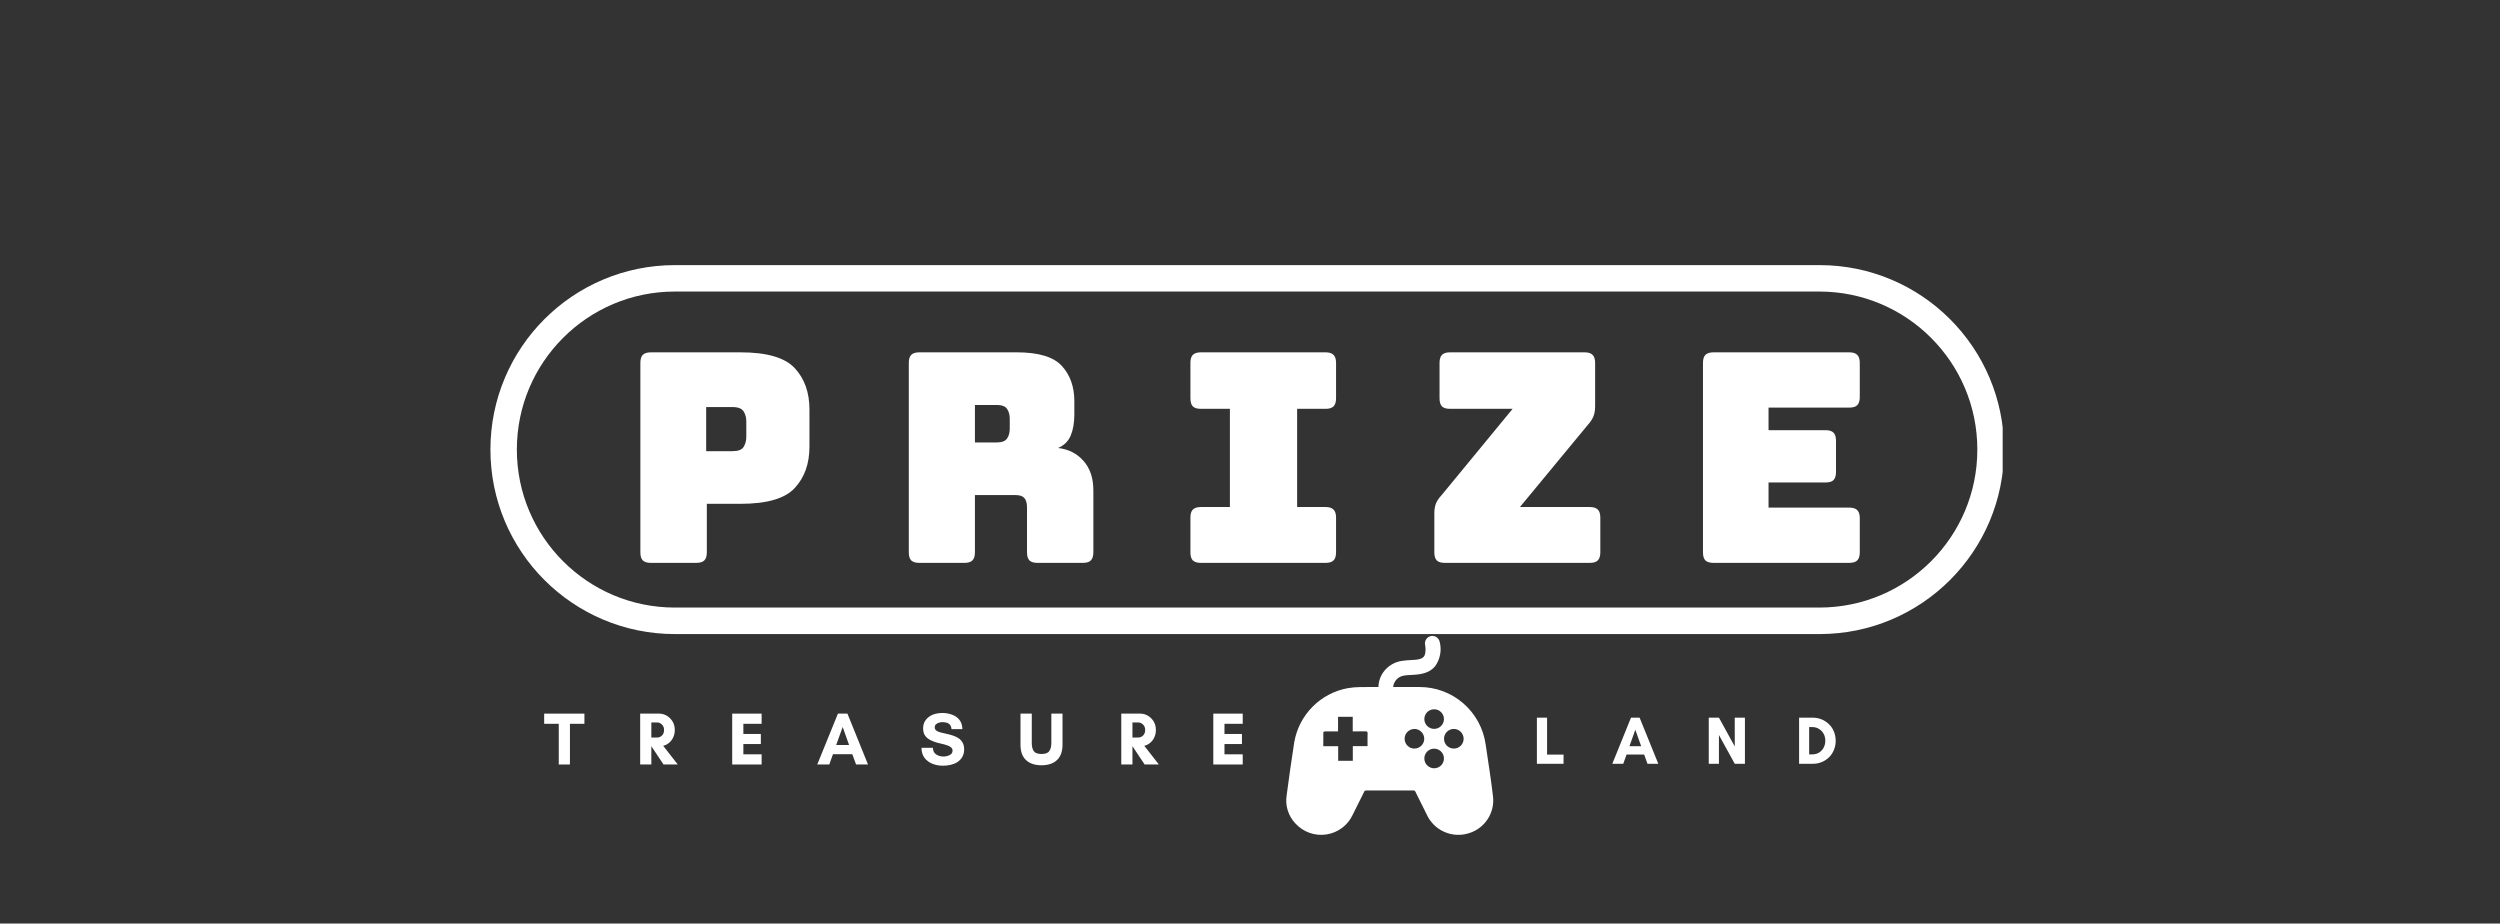 <svg xmlns="http://www.w3.org/2000/svg" xmlns:xlink="http://www.w3.org/1999/xlink" width="471" zoomAndPan="magnify" viewBox="0 0 353.25 130.5" height="174" preserveAspectRatio="xMidYMid meet" version="1.0"><rect x="0" y="0" width="353.25" height="130.5" fill="#333333" stroke="none"/><defs><g/><clipPath id="5c873b05c6"><path d="M 69.297 37.461 L 282.977 37.461 L 282.977 89.758 L 69.297 89.758 Z M 69.297 37.461 " clip-rule="nonzero"/></clipPath><clipPath id="6731f40744"><path d="M 95.363 37.461 L 257.102 37.461 C 271.5 37.461 283.172 49.129 283.172 63.527 C 283.172 77.926 271.5 89.594 257.102 89.594 L 95.363 89.594 C 80.965 89.594 69.297 77.926 69.297 63.527 C 69.297 49.129 80.965 37.461 95.363 37.461 Z M 95.363 37.461 " clip-rule="nonzero"/></clipPath><clipPath id="26a9f1de6d"><path d="M 181.59 89.598 L 211 89.598 L 211 118 L 181.59 118 Z M 181.59 89.598 " clip-rule="nonzero"/></clipPath></defs><g fill="#ffffff" fill-opacity="1"><g transform="translate(76.844, 108.023)"><g><path d="M 3.688 -5.75 L 3.688 0 L 2.109 0 L 2.109 -5.75 L 0.047 -5.75 L 0.047 -7.188 L 5.734 -7.188 L 5.734 -5.75 Z M 3.688 -5.75 "/></g></g></g><g fill="#ffffff" fill-opacity="1"><g transform="translate(89.816, 108.023)"><g><path d="M 2.219 -2.562 L 2.219 0 L 0.641 0 L 0.641 -7.188 L 3.328 -7.188 C 3.711 -7.188 4.07 -7.086 4.406 -6.891 C 4.738 -6.691 5.008 -6.422 5.219 -6.078 C 5.426 -5.734 5.531 -5.332 5.531 -4.875 C 5.531 -4.477 5.453 -4.125 5.297 -3.812 C 5.148 -3.5 4.953 -3.242 4.703 -3.047 C 4.461 -2.848 4.191 -2.711 3.891 -2.641 L 5.953 0 L 3.938 0 L 2.234 -2.562 Z M 3.062 -5.938 L 2.219 -5.938 L 2.219 -3.812 L 3.062 -3.812 C 3.289 -3.812 3.504 -3.898 3.703 -4.078 C 3.91 -4.266 4.016 -4.531 4.016 -4.875 C 4.016 -5.207 3.91 -5.469 3.703 -5.656 C 3.504 -5.844 3.289 -5.938 3.062 -5.938 Z M 3.062 -5.938 "/></g></g></g><g fill="#ffffff" fill-opacity="1"><g transform="translate(102.819, 108.023)"><g><path d="M 4.797 -1.438 L 4.797 0 L 0.641 0 L 0.641 -7.188 L 4.797 -7.188 L 4.797 -5.75 L 2.219 -5.75 L 2.219 -4.312 L 4.688 -4.312 L 4.688 -2.891 L 2.219 -2.891 L 2.219 -1.438 Z M 4.797 -1.438 "/></g></g></g><g fill="#ffffff" fill-opacity="1"><g transform="translate(115.431, 108.023)"><g><path d="M 4.547 -2.75 L 3.641 -5.297 L 2.719 -2.75 Z M 7.219 0 L 5.531 0 L 5 -1.453 L 2.266 -1.453 L 1.75 0 L 0.047 0 L 2.969 -7.188 L 4.312 -7.188 Z M 7.219 0 "/></g></g></g><g fill="#ffffff" fill-opacity="1"><g transform="translate(129.891, 108.023)"><g><path d="M 3.422 -1.125 C 3.586 -1.125 3.77 -1.148 3.969 -1.203 C 4.164 -1.254 4.336 -1.336 4.484 -1.453 C 4.629 -1.578 4.703 -1.75 4.703 -1.969 C 4.703 -2.164 4.625 -2.32 4.469 -2.438 C 4.32 -2.562 4.125 -2.66 3.875 -2.734 C 3.625 -2.816 3.352 -2.891 3.062 -2.953 C 2.77 -3.016 2.477 -3.094 2.188 -3.188 C 1.895 -3.289 1.625 -3.414 1.375 -3.562 C 1.125 -3.719 0.922 -3.922 0.766 -4.172 C 0.617 -4.422 0.547 -4.734 0.547 -5.109 C 0.547 -5.484 0.625 -5.805 0.781 -6.078 C 0.938 -6.348 1.141 -6.57 1.391 -6.75 C 1.648 -6.938 1.941 -7.07 2.266 -7.156 C 2.586 -7.238 2.91 -7.281 3.234 -7.281 C 3.723 -7.281 4.18 -7.203 4.609 -7.047 C 5.047 -6.898 5.398 -6.656 5.672 -6.312 C 5.941 -5.977 6.082 -5.539 6.094 -5 L 4.562 -5 C 4.52 -5.375 4.391 -5.629 4.172 -5.766 C 3.953 -5.91 3.645 -5.984 3.25 -5.984 C 3.102 -5.984 2.945 -5.957 2.781 -5.906 C 2.613 -5.863 2.473 -5.785 2.359 -5.672 C 2.242 -5.566 2.188 -5.422 2.188 -5.234 C 2.188 -5.055 2.258 -4.91 2.406 -4.797 C 2.562 -4.691 2.758 -4.602 3 -4.531 C 3.25 -4.469 3.52 -4.406 3.812 -4.344 C 4.113 -4.281 4.41 -4.203 4.703 -4.109 C 4.992 -4.016 5.266 -3.891 5.516 -3.734 C 5.766 -3.578 5.961 -3.367 6.109 -3.109 C 6.266 -2.859 6.344 -2.535 6.344 -2.141 C 6.344 -1.723 6.254 -1.363 6.078 -1.062 C 5.91 -0.77 5.68 -0.531 5.391 -0.344 C 5.109 -0.164 4.789 -0.035 4.438 0.047 C 4.082 0.129 3.723 0.172 3.359 0.172 C 2.828 0.172 2.332 0.082 1.875 -0.094 C 1.414 -0.281 1.039 -0.555 0.75 -0.922 C 0.469 -1.297 0.32 -1.773 0.312 -2.359 L 1.922 -2.359 C 1.941 -1.93 2.098 -1.617 2.391 -1.422 C 2.691 -1.223 3.035 -1.125 3.422 -1.125 Z M 3.422 -1.125 "/></g></g></g><g fill="#ffffff" fill-opacity="1"><g transform="translate(143.727, 108.023)"><g><path d="M 4.828 -7.188 L 6.406 -7.188 L 6.406 -2.797 C 6.406 -1.836 6.145 -1.113 5.625 -0.625 C 5.102 -0.133 4.375 0.109 3.438 0.109 C 2.5 0.109 1.77 -0.133 1.25 -0.625 C 0.727 -1.113 0.469 -1.836 0.469 -2.797 L 0.469 -7.188 L 2.062 -7.188 L 2.062 -3.031 C 2.062 -2.539 2.156 -2.16 2.344 -1.891 C 2.539 -1.617 2.906 -1.484 3.438 -1.484 C 3.977 -1.484 4.344 -1.617 4.531 -1.891 C 4.727 -2.16 4.828 -2.539 4.828 -3.031 Z M 4.828 -7.188 "/></g></g></g><g fill="#ffffff" fill-opacity="1"><g transform="translate(157.796, 108.023)"><g><path d="M 2.219 -2.562 L 2.219 0 L 0.641 0 L 0.641 -7.188 L 3.328 -7.188 C 3.711 -7.188 4.07 -7.086 4.406 -6.891 C 4.738 -6.691 5.008 -6.422 5.219 -6.078 C 5.426 -5.734 5.531 -5.332 5.531 -4.875 C 5.531 -4.477 5.453 -4.125 5.297 -3.812 C 5.148 -3.5 4.953 -3.242 4.703 -3.047 C 4.461 -2.848 4.191 -2.711 3.891 -2.641 L 5.953 0 L 3.938 0 L 2.234 -2.562 Z M 3.062 -5.938 L 2.219 -5.938 L 2.219 -3.812 L 3.062 -3.812 C 3.289 -3.812 3.504 -3.898 3.703 -4.078 C 3.91 -4.266 4.016 -4.531 4.016 -4.875 C 4.016 -5.207 3.91 -5.469 3.703 -5.656 C 3.504 -5.844 3.289 -5.938 3.062 -5.938 Z M 3.062 -5.938 "/></g></g></g><g fill="#ffffff" fill-opacity="1"><g transform="translate(170.799, 108.023)"><g><path d="M 4.797 -1.438 L 4.797 0 L 0.641 0 L 0.641 -7.188 L 4.797 -7.188 L 4.797 -5.75 L 2.219 -5.75 L 2.219 -4.312 L 4.688 -4.312 L 4.688 -2.891 L 2.219 -2.891 L 2.219 -1.438 Z M 4.797 -1.438 "/></g></g></g><g clip-path="url(#5c873b05c6)"><g clip-path="url(#6731f40744)"><path stroke-linecap="butt" transform="matrix(0.747, 0, 0, 0.747, 69.295, 37.459)" fill="none" stroke-linejoin="miter" d="M 34.89 0.002 L 251.368 0.002 C 270.639 0.002 286.261 15.619 286.261 34.891 C 286.261 54.162 270.639 69.779 251.368 69.779 L 34.89 69.779 C 15.619 69.779 0.002 54.162 0.002 34.891 C 0.002 15.619 15.619 0.002 34.89 0.002 Z M 34.89 0.002 " stroke="#ffffff" stroke-width="10" stroke-opacity="1" stroke-miterlimit="4"/></g></g><g clip-path="url(#26a9f1de6d)"><path fill="#ffffff" d="M 210.965 112.559 C 210.68 110.094 210.281 107.645 209.922 105.188 C 209.844 104.629 209.715 104.078 209.539 103.543 C 209.363 103.008 209.137 102.488 208.867 101.992 C 208.598 101.496 208.285 101.027 207.93 100.59 C 207.578 100.148 207.184 99.742 206.758 99.375 C 206.332 99.004 205.875 98.676 205.387 98.387 C 204.902 98.098 204.391 97.855 203.863 97.66 C 203.332 97.465 202.789 97.316 202.23 97.219 C 201.676 97.121 201.113 97.074 200.551 97.074 C 199.32 97.074 198.09 97.074 196.859 97.074 C 196.859 97.008 196.867 96.945 196.879 96.879 C 196.969 96.488 197.16 96.16 197.453 95.891 C 197.598 95.766 197.758 95.664 197.93 95.586 C 197.996 95.555 198 95.555 197.938 95.586 C 198.004 95.562 198.074 95.539 198.145 95.52 C 198.25 95.492 198.355 95.469 198.465 95.445 C 198.5 95.445 198.535 95.438 198.57 95.43 C 198.605 95.426 198.645 95.418 198.68 95.418 C 198.812 95.402 198.945 95.395 199.074 95.387 C 199.316 95.371 199.559 95.363 199.801 95.348 C 200.914 95.277 202.051 95.043 202.789 94.129 C 203.148 93.621 203.387 93.062 203.496 92.449 C 203.605 91.836 203.574 91.227 203.41 90.625 C 203.371 90.492 203.309 90.371 203.223 90.262 C 203.137 90.152 203.035 90.062 202.914 89.992 C 202.793 89.926 202.664 89.879 202.523 89.863 C 202.387 89.844 202.25 89.852 202.117 89.891 C 201.84 89.969 201.629 90.137 201.484 90.387 C 201.344 90.637 201.309 90.902 201.379 91.184 C 201.453 91.598 201.445 92.008 201.359 92.418 C 201.285 92.723 201.102 92.934 200.812 93.051 C 200.801 93.047 200.57 93.133 200.539 93.141 C 200.449 93.16 200.363 93.176 200.273 93.191 C 200.277 93.188 200.055 93.219 200.02 93.223 C 199.891 93.234 199.762 93.242 199.633 93.25 C 199.07 93.266 198.512 93.32 197.957 93.402 C 197.379 93.508 196.848 93.73 196.371 94.074 C 195.891 94.414 195.508 94.844 195.223 95.359 C 194.938 95.895 194.785 96.465 194.77 97.07 C 193.914 97.07 193.059 97.066 192.203 97.082 C 191.598 97.086 190.996 97.141 190.395 97.246 C 189.453 97.422 188.559 97.738 187.715 98.188 C 186.867 98.637 186.109 99.203 185.438 99.887 C 184.766 100.57 184.211 101.34 183.773 102.191 C 183.336 103.043 183.039 103.945 182.875 104.887 C 182.48 107.383 182.141 109.887 181.801 112.391 C 181.691 113.109 181.742 113.812 181.957 114.504 C 182.172 115.195 182.527 115.809 183.023 116.336 C 183.297 116.637 183.602 116.902 183.941 117.129 C 184.277 117.359 184.641 117.539 185.023 117.676 C 185.406 117.816 185.801 117.902 186.207 117.941 C 186.613 117.98 187.016 117.973 187.418 117.91 C 187.824 117.848 188.211 117.738 188.586 117.582 C 188.965 117.426 189.312 117.223 189.641 116.977 C 189.965 116.734 190.254 116.453 190.512 116.133 C 190.766 115.816 190.98 115.473 191.148 115.102 C 191.672 114.027 192.215 112.965 192.746 111.895 C 192.801 111.746 192.902 111.684 193.059 111.695 C 195.27 111.703 197.48 111.703 199.688 111.695 C 199.844 111.68 199.949 111.742 200.004 111.887 C 200.531 112.953 201.07 114.008 201.59 115.074 C 201.84 115.629 202.18 116.117 202.609 116.543 C 203.043 116.973 203.535 117.305 204.094 117.551 C 204.648 117.793 205.23 117.93 205.836 117.961 C 206.441 117.988 207.031 117.906 207.609 117.715 C 208.145 117.547 208.637 117.293 209.082 116.953 C 209.527 116.613 209.906 116.207 210.211 115.738 C 210.516 115.27 210.734 114.762 210.863 114.215 C 210.996 113.668 211.027 113.117 210.965 112.559 Z M 193.234 105.426 L 191.152 105.426 L 191.152 107.5 L 189.086 107.5 L 189.086 105.438 L 186.98 105.438 C 186.98 104.754 186.977 104.113 186.988 103.473 C 186.988 103.43 187.125 103.352 187.199 103.348 C 187.719 103.34 188.234 103.344 188.75 103.344 L 189.066 103.344 L 189.066 101.281 L 191.141 101.281 L 191.141 103.344 C 191.777 103.344 192.363 103.352 192.953 103.34 C 193.18 103.332 193.246 103.398 193.242 103.629 C 193.223 104.215 193.234 104.805 193.234 105.426 Z M 202.652 100.219 C 202.84 100.223 203.016 100.258 203.184 100.328 C 203.355 100.402 203.504 100.504 203.633 100.633 C 203.762 100.766 203.859 100.918 203.93 101.086 C 203.996 101.258 204.031 101.434 204.031 101.617 C 204.027 101.805 203.992 101.98 203.918 102.148 C 203.848 102.316 203.746 102.469 203.613 102.594 C 203.48 102.723 203.328 102.824 203.16 102.891 C 202.988 102.961 202.812 102.992 202.625 102.992 C 202.441 102.988 202.266 102.949 202.098 102.879 C 201.93 102.805 201.781 102.703 201.652 102.57 C 201.523 102.438 201.426 102.289 201.355 102.117 C 201.289 101.945 201.258 101.77 201.258 101.582 C 201.262 101.402 201.297 101.227 201.371 101.059 C 201.441 100.891 201.543 100.742 201.672 100.613 C 201.805 100.488 201.953 100.391 202.125 100.32 C 202.293 100.254 202.469 100.219 202.652 100.223 Z M 199.863 105.773 C 199.68 105.777 199.504 105.742 199.332 105.672 C 199.164 105.602 199.012 105.504 198.883 105.371 C 198.75 105.242 198.652 105.094 198.578 104.922 C 198.508 104.754 198.473 104.578 198.473 104.395 C 198.473 104.211 198.508 104.031 198.574 103.863 C 198.645 103.691 198.746 103.543 198.875 103.41 C 199.004 103.281 199.152 103.18 199.324 103.109 C 199.492 103.039 199.672 103.004 199.855 103 C 200.039 103 200.215 103.035 200.387 103.105 C 200.555 103.176 200.707 103.273 200.836 103.406 C 200.969 103.535 201.066 103.684 201.137 103.852 C 201.211 104.023 201.246 104.199 201.246 104.383 C 201.246 104.566 201.211 104.742 201.141 104.914 C 201.07 105.082 200.969 105.23 200.84 105.363 C 200.711 105.492 200.562 105.594 200.395 105.664 C 200.223 105.734 200.047 105.773 199.863 105.773 Z M 202.652 108.559 C 202.469 108.559 202.293 108.523 202.121 108.453 C 201.953 108.387 201.801 108.285 201.672 108.156 C 201.539 108.027 201.438 107.879 201.367 107.711 C 201.297 107.539 201.258 107.363 201.258 107.18 C 201.258 106.996 201.289 106.816 201.359 106.648 C 201.43 106.477 201.527 106.328 201.656 106.195 C 201.785 106.066 201.938 105.965 202.105 105.891 C 202.273 105.82 202.453 105.785 202.637 105.785 C 202.82 105.781 202.996 105.816 203.168 105.887 C 203.336 105.953 203.488 106.055 203.617 106.184 C 203.75 106.312 203.852 106.461 203.922 106.629 C 203.992 106.801 204.031 106.977 204.031 107.16 C 204.031 107.344 204 107.523 203.93 107.691 C 203.859 107.863 203.762 108.012 203.633 108.145 C 203.504 108.273 203.352 108.375 203.184 108.449 C 203.016 108.52 202.836 108.555 202.652 108.559 Z M 205.414 105.773 C 205.23 105.773 205.055 105.738 204.887 105.664 C 204.715 105.594 204.566 105.492 204.438 105.363 C 204.309 105.234 204.211 105.082 204.141 104.914 C 204.074 104.742 204.039 104.566 204.039 104.383 C 204.039 104.199 204.074 104.023 204.145 103.855 C 204.215 103.684 204.316 103.535 204.445 103.406 C 204.574 103.277 204.727 103.176 204.895 103.105 C 205.062 103.035 205.238 103 205.422 103 C 205.605 103 205.785 103.035 205.953 103.105 C 206.121 103.176 206.273 103.273 206.402 103.402 C 206.531 103.531 206.633 103.684 206.703 103.852 C 206.773 104.02 206.812 104.195 206.812 104.379 C 206.812 104.566 206.777 104.742 206.707 104.914 C 206.637 105.086 206.535 105.238 206.406 105.371 C 206.273 105.5 206.121 105.602 205.949 105.672 C 205.777 105.742 205.602 105.777 205.414 105.773 Z M 205.414 105.773 " fill-opacity="1" fill-rule="nonzero"/></g><g fill="#ffffff" fill-opacity="1"><g transform="translate(87.641, 79.534)"><g><path d="M 10.734 0 L 4.344 0 C 3.812 0 3.426 -0.113 3.188 -0.344 C 2.957 -0.582 2.844 -0.961 2.844 -1.484 L 2.844 -28.25 C 2.844 -28.781 2.957 -29.16 3.188 -29.391 C 3.426 -29.629 3.812 -29.75 4.344 -29.75 L 16.984 -29.75 C 20.723 -29.75 23.281 -29.004 24.656 -27.516 C 26.039 -26.023 26.734 -24.082 26.734 -21.688 L 26.734 -16.406 C 26.734 -14.008 26.039 -12.066 24.656 -10.578 C 23.281 -9.086 20.723 -8.344 16.984 -8.344 L 12.234 -8.344 L 12.234 -1.484 C 12.234 -0.961 12.113 -0.582 11.875 -0.344 C 11.645 -0.113 11.266 0 10.734 0 Z M 12.141 -22.016 L 12.141 -15.781 L 15.859 -15.781 C 16.66 -15.781 17.188 -15.984 17.438 -16.391 C 17.688 -16.805 17.812 -17.281 17.812 -17.812 L 17.812 -20 C 17.812 -20.52 17.688 -20.984 17.438 -21.391 C 17.188 -21.805 16.66 -22.016 15.859 -22.016 Z M 12.141 -22.016 "/></g></g></g><g fill="#ffffff" fill-opacity="1"><g transform="translate(125.57, 79.534)"><g><path d="M 12.188 -22.312 L 12.188 -17.016 L 15.281 -17.016 C 16 -17.016 16.484 -17.203 16.734 -17.578 C 16.984 -17.953 17.109 -18.414 17.109 -18.969 L 17.109 -20.359 C 17.109 -20.91 16.984 -21.375 16.734 -21.75 C 16.484 -22.125 16 -22.312 15.281 -22.312 Z M 10.703 0 L 4.344 0 C 3.812 0 3.426 -0.113 3.188 -0.344 C 2.957 -0.582 2.844 -0.961 2.844 -1.484 L 2.844 -28.25 C 2.844 -28.781 2.957 -29.16 3.188 -29.391 C 3.426 -29.629 3.812 -29.75 4.344 -29.75 L 18.094 -29.75 C 21.176 -29.75 23.301 -29.109 24.469 -27.828 C 25.645 -26.547 26.234 -24.883 26.234 -22.844 L 26.234 -20.953 C 26.234 -19.785 26.062 -18.797 25.719 -17.984 C 25.375 -17.172 24.773 -16.586 23.922 -16.234 C 25.41 -16.066 26.613 -15.457 27.531 -14.406 C 28.457 -13.363 28.922 -11.977 28.922 -10.25 L 28.922 -1.484 C 28.922 -0.961 28.801 -0.582 28.562 -0.344 C 28.332 -0.113 27.957 0 27.438 0 L 21.031 0 C 20.508 0 20.129 -0.113 19.891 -0.344 C 19.66 -0.582 19.547 -0.961 19.547 -1.484 L 19.547 -7.812 C 19.547 -8.414 19.426 -8.859 19.188 -9.141 C 18.957 -9.43 18.551 -9.578 17.969 -9.578 L 12.188 -9.578 L 12.188 -1.484 C 12.188 -0.961 12.066 -0.582 11.828 -0.344 C 11.598 -0.113 11.223 0 10.703 0 Z M 10.703 0 "/></g></g></g><g fill="#ffffff" fill-opacity="1"><g transform="translate(166.019, 79.534)"><g><path d="M 3.672 0 C 3.148 0 2.77 -0.113 2.531 -0.344 C 2.301 -0.582 2.188 -0.961 2.188 -1.484 L 2.188 -6.406 C 2.188 -6.926 2.301 -7.301 2.531 -7.531 C 2.77 -7.77 3.148 -7.891 3.672 -7.891 L 7.766 -7.891 L 7.766 -21.766 L 3.672 -21.766 C 3.148 -21.766 2.77 -21.879 2.531 -22.109 C 2.301 -22.348 2.188 -22.734 2.188 -23.266 L 2.188 -28.25 C 2.188 -28.781 2.301 -29.16 2.531 -29.391 C 2.77 -29.629 3.148 -29.75 3.672 -29.75 L 21.281 -29.75 C 21.801 -29.75 22.176 -29.629 22.406 -29.391 C 22.645 -29.16 22.766 -28.781 22.766 -28.25 L 22.766 -23.266 C 22.766 -22.734 22.645 -22.348 22.406 -22.109 C 22.176 -21.879 21.801 -21.766 21.281 -21.766 L 17.266 -21.766 L 17.266 -7.891 L 21.281 -7.891 C 21.801 -7.891 22.176 -7.77 22.406 -7.531 C 22.645 -7.301 22.766 -6.926 22.766 -6.406 L 22.766 -1.484 C 22.766 -0.961 22.645 -0.582 22.406 -0.344 C 22.176 -0.113 21.801 0 21.281 0 Z M 3.672 0 "/></g></g></g><g fill="#ffffff" fill-opacity="1"><g transform="translate(200.766, 79.534)"><g><path d="M 23.875 0 L 3.391 0 C 2.867 0 2.488 -0.113 2.25 -0.344 C 2.02 -0.582 1.906 -0.961 1.906 -1.484 L 1.906 -7.016 C 1.906 -7.547 1.984 -8.008 2.141 -8.406 C 2.305 -8.801 2.57 -9.191 2.938 -9.578 L 12.969 -21.766 L 4.125 -21.766 C 3.602 -21.766 3.223 -21.879 2.984 -22.109 C 2.754 -22.348 2.641 -22.734 2.641 -23.266 L 2.641 -28.25 C 2.641 -28.781 2.754 -29.16 2.984 -29.391 C 3.223 -29.629 3.602 -29.75 4.125 -29.75 L 23.141 -29.75 C 23.66 -29.75 24.035 -29.629 24.266 -29.391 C 24.504 -29.16 24.625 -28.781 24.625 -28.25 L 24.625 -22.109 C 24.625 -21.555 24.539 -21.078 24.375 -20.672 C 24.207 -20.273 23.945 -19.883 23.594 -19.5 L 14 -7.891 L 23.875 -7.891 C 24.395 -7.891 24.77 -7.77 25 -7.531 C 25.238 -7.301 25.359 -6.926 25.359 -6.406 L 25.359 -1.484 C 25.359 -0.961 25.238 -0.582 25 -0.344 C 24.77 -0.113 24.395 0 23.875 0 Z M 23.875 0 "/></g></g></g><g fill="#ffffff" fill-opacity="1"><g transform="translate(237.786, 79.534)"><g><path d="M 23.5 0 L 4.344 0 C 3.812 0 3.426 -0.113 3.188 -0.344 C 2.957 -0.582 2.844 -0.961 2.844 -1.484 L 2.844 -28.25 C 2.844 -28.781 2.957 -29.16 3.188 -29.391 C 3.426 -29.629 3.812 -29.75 4.344 -29.75 L 23.5 -29.75 C 24.031 -29.75 24.41 -29.629 24.641 -29.391 C 24.879 -29.16 25 -28.781 25 -28.25 L 25 -23.422 C 25 -22.898 24.879 -22.52 24.641 -22.281 C 24.41 -22.051 24.031 -21.938 23.5 -21.938 L 12.109 -21.938 L 12.109 -18.75 L 20.156 -18.75 C 20.688 -18.75 21.066 -18.629 21.297 -18.391 C 21.523 -18.16 21.641 -17.785 21.641 -17.266 L 21.641 -12.844 C 21.641 -12.32 21.523 -11.941 21.297 -11.703 C 21.066 -11.473 20.688 -11.359 20.156 -11.359 L 12.109 -11.359 L 12.109 -7.812 L 23.5 -7.812 C 24.031 -7.812 24.41 -7.691 24.641 -7.453 C 24.879 -7.223 25 -6.848 25 -6.328 L 25 -1.484 C 25 -0.961 24.879 -0.582 24.641 -0.344 C 24.41 -0.113 24.031 0 23.5 0 Z M 23.5 0 "/></g></g></g><g fill="#ffffff" fill-opacity="1"><g transform="translate(216.586, 107.923)"><g><path d="M 0.578 0 L 0.578 -6.516 L 2.016 -6.516 L 2.016 -1.297 L 4.344 -1.297 L 4.344 0 Z M 0.578 0 "/></g></g></g><g fill="#ffffff" fill-opacity="1"><g transform="translate(227.772, 107.923)"><g><path d="M 4.125 -2.484 L 3.297 -4.812 L 2.469 -2.484 Z M 6.547 0 L 5.016 0 L 4.547 -1.312 L 2.062 -1.312 L 1.594 0 L 0.047 0 L 2.688 -6.516 L 3.906 -6.516 Z M 6.547 0 "/></g></g></g><g fill="#ffffff" fill-opacity="1"><g transform="translate(240.87, 107.923)"><g><path d="M 5.688 0 L 4.25 0 L 2.016 -4.062 L 2.016 0 L 0.578 0 L 0.578 -6.516 L 2.016 -6.516 L 4.25 -2.453 L 4.25 -6.516 L 5.688 -6.516 Z M 5.688 0 "/></g></g></g><g fill="#ffffff" fill-opacity="1"><g transform="translate(253.634, 107.923)"><g><path d="M 2 -1.328 L 2.422 -1.328 C 2.797 -1.328 3.117 -1.41 3.391 -1.578 C 3.672 -1.754 3.891 -1.988 4.047 -2.281 C 4.203 -2.57 4.281 -2.895 4.281 -3.25 C 4.281 -3.613 4.203 -3.941 4.047 -4.234 C 3.891 -4.523 3.672 -4.754 3.391 -4.922 C 3.117 -5.098 2.797 -5.188 2.422 -5.188 L 2 -5.188 Z M 0.578 -6.516 L 2.516 -6.516 C 2.973 -6.516 3.395 -6.43 3.781 -6.266 C 4.176 -6.098 4.52 -5.867 4.812 -5.578 C 5.113 -5.285 5.344 -4.941 5.5 -4.547 C 5.664 -4.148 5.75 -3.719 5.75 -3.25 C 5.75 -2.789 5.664 -2.363 5.5 -1.969 C 5.344 -1.57 5.117 -1.227 4.828 -0.938 C 4.535 -0.645 4.191 -0.414 3.797 -0.25 C 3.398 -0.082 2.973 0 2.516 0 L 0.578 0 Z M 0.578 -6.516 "/></g></g></g></svg>